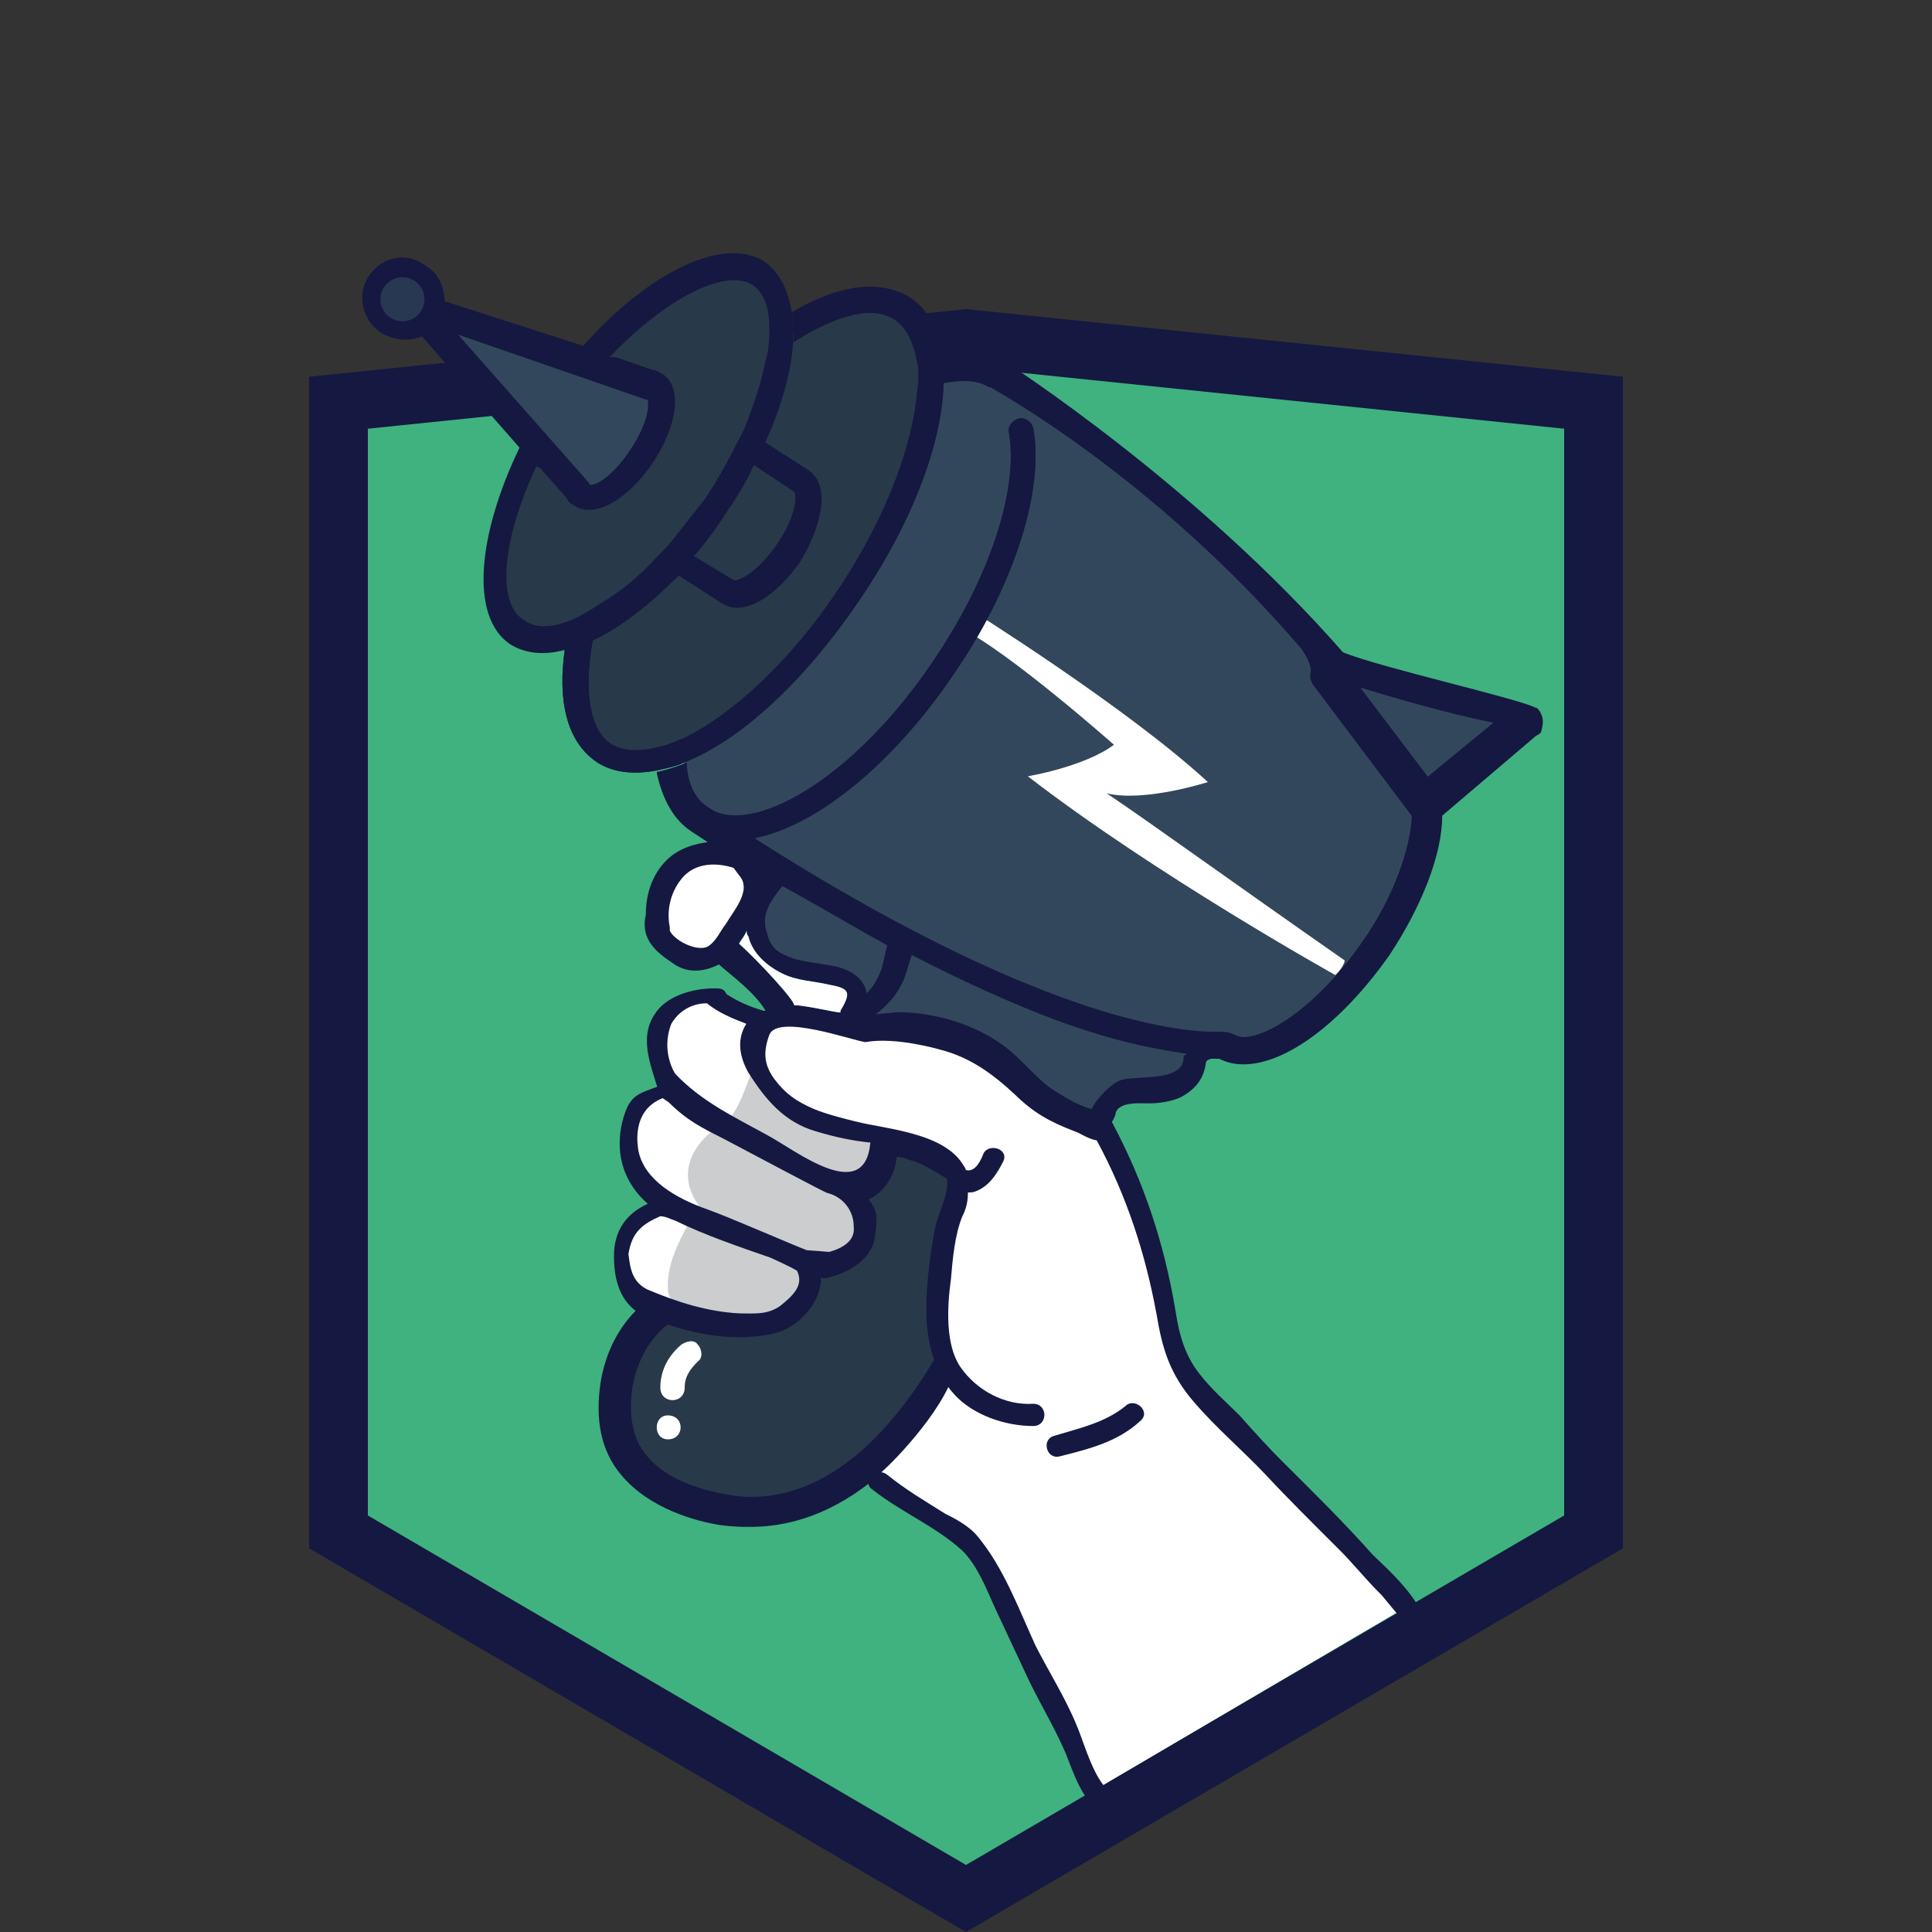 <svg width="100" height="100" viewBox="0 0 100 100" fill="none" xmlns="http://www.w3.org/2000/svg">
<rect x="0" y="0" width="100" height="100" fill="#333333" stroke="none"/>
<g clip-path="url(#clip0)">
<path d="M18.04 78.51L49.94 97.14L81.83 78.51V20.56L49.94 17.28L18.04 20.56V78.51Z" fill="#3FB27F"/>
<path d="M50 100L16 80.14V19.5L50 16L84 19.5V80.14L50 100ZM19.04 78.44L50 96.53L80.96 78.44V22.19L50 19L19.04 22.19V78.44Z" fill="#151841"/>
<path d="M52.43 72.49C51.46 72.3 50.1 71.53 49.23 71.05C48.64 72.01 48.55 73.36 47.87 74.22L47.67 74.51C47.28 75.27 48.44 75.86 48.74 75.18C48.94 74.79 49.13 74.42 49.42 74.03C50.3 73.94 51.17 73.94 52.14 73.84C53 73.65 53.2 72.68 52.43 72.49Z" fill="#818385"/>
<path d="M72.22 39.24C70.09 36.26 67.85 33.28 65.43 30.5C64.27 29.15 51.99 17.43 48.74 18.87C47.48 19.06 47.67 21.76 47.18 23.68C47.09 23.97 47.77 26.08 40.48 34.92C39.89 35.79 38.35 37.61 37.18 37.71C36.02 37.8 35.62 38.86 35.24 40.02C34.95 41.08 36.1 41.85 37.07 42.33C38.63 43 47.56 49.44 49.6 50.12L57.85 53.38C58.44 53.57 61.83 54.44 62.51 53.96C63.1 54.25 63.77 54.44 64.45 54.44C67.07 54.63 68.91 52.33 70.27 50.4C71.34 48.86 72.79 47.23 73.47 45.4C74.36 43.18 73.58 41.07 72.22 39.24Z" fill="#32475B"/>
<path d="M46.32 16.45C45.44 15.97 44.48 15.97 43.6 16.26C43.4 16.26 43.12 16.35 43.01 16.55C42.92 16.64 42.81 16.74 42.72 16.74C42.43 16.65 42.04 16.65 41.84 16.93C41.25 16.93 40.48 17.99 40.19 16.35C39.9 14.91 38.25 13.56 36.99 13.85C35.15 14.33 32.82 16.92 31.37 18.07C30.98 18.36 31.85 19.03 32.34 19.13C33.02 19.32 33.7 19.61 34.18 20.09L34.47 21.15C34.27 22.39 32.34 24.22 32.14 24.32C31.75 24.51 30.78 25.28 30.01 25.67C29.62 25.58 27.77 23.46 27.39 24.13C26.42 25.57 25.83 28.17 25.83 29.8C25.83 31.04 26.6 32.78 28.16 32.49C28.45 32.56 28.76 32.56 29.08 32.51C29.35 35.15 30.23 38.35 30.68 38.63C31.65 39.3 32.81 39.21 33.88 39.11C36.48 38.55 38.14 37 39.31 35.74C40.19 35.16 43.97 30.55 45.04 28.82C46.98 25.56 47.56 21.62 47.76 17.86C47.86 17.52 46.7 16.65 46.32 16.45ZM48.25 67.3C48.25 66.15 49.32 62.69 49.22 62.01L49.02 60.86C49.11 60.28 48.63 59.99 48.14 59.62C46.39 58.27 45.52 60.68 45.52 60.68C45.43 60.68 44.55 61.26 44.45 61.64C44.36 62.4 44.67 64.27 44.29 65.04C44.09 65.62 43.09 65.1 42.61 65.49C42.51 67.25 40.97 68.9 38.65 68.81C37.58 68.81 36.69 68.72 35.72 68.38C34.75 67.62 33.33 68.29 32.65 69.44C32.06 70.11 31.84 72.89 31.84 73.17C31.64 76.54 37.08 78.84 39.9 78.07C40.19 77.98 45.33 77.33 48.83 70.66C48.83 70.66 48.25 68.26 48.25 67.3Z" fill="#32475B"/>
<path d="M46.32 16.45C45.44 15.97 44.48 15.97 43.6 16.26C43.4 16.26 43.12 16.35 43.01 16.55C42.92 16.64 42.81 16.74 42.72 16.74C42.43 16.65 42.04 16.65 41.84 16.93C41.25 16.93 40.48 17.99 40.19 16.35C39.9 14.91 38.25 13.56 36.99 13.85C35.15 14.33 32.82 16.92 31.37 18.07C30.98 18.36 31.85 19.03 32.34 19.13C33.02 19.32 33.7 19.61 34.18 20.09L34.47 21.15C34.27 22.39 32.34 24.22 32.14 24.32C31.75 24.51 30.78 25.28 30.01 25.67C29.62 25.58 27.77 23.46 27.39 24.13C26.42 25.57 25.83 28.17 25.83 29.8C25.83 31.04 26.6 32.78 28.16 32.49C28.45 32.56 28.76 32.56 29.08 32.51C29.35 35.15 30.23 38.35 30.68 38.63C31.65 39.3 32.81 39.21 33.88 39.11C36.48 38.55 38.14 37 39.31 35.74C40.19 35.16 43.97 30.55 45.04 28.82C46.98 25.56 47.56 21.62 47.76 17.86C47.86 17.52 46.7 16.65 46.32 16.45ZM48.25 67.3C48.25 66.15 49.32 62.69 49.22 62.01L49.02 60.86C49.11 60.28 48.63 59.99 48.14 59.62C46.39 58.27 45.52 60.68 45.52 60.68C45.43 60.68 44.55 61.26 44.45 61.64C44.36 62.4 44.67 64.27 44.29 65.04C44.09 65.62 43.09 65.1 42.61 65.49C42.51 67.25 40.97 68.9 38.65 68.81C37.58 68.81 36.69 68.72 35.72 68.38C34.75 67.62 33.33 68.29 32.65 69.44C32.06 70.11 31.84 72.89 31.84 73.17C31.64 76.54 37.08 78.84 39.9 78.07C40.19 77.98 45.33 77.33 48.83 70.66C48.83 70.66 48.25 68.26 48.25 67.3Z" fill="black" fill-opacity="0.2"/>
<path d="M46.02 48.75C45.93 48.56 45.73 48.46 45.54 48.36C43.98 47.78 42.82 46.62 41.28 46.05C40.8 45.86 40.12 45.29 40.02 45.76C39.63 46.15 39.25 47.59 39.34 48.07C38.95 49.7 40.6 50.47 42.26 50.57C45.84 50.76 43.52 52.97 44.5 52.4C45.38 52.11 45.95 51.44 46.25 50.57C46.45 50.38 46.64 50.18 46.73 49.99C47 49.42 46.6 48.85 46.02 48.75Z" fill="#32475B"/>
<path d="M54.849 54.99C54.369 54.9 53.969 55.18 53.879 55.66C53.879 55.85 49.319 77.48 38.839 77.48H38.639C38.639 77.48 35.059 77.29 33.499 75.37C32.729 74.5 32.529 73.26 32.729 71.82C33.019 70.08 34.179 68.08 36.419 67.78C36.509 67.78 36.619 67.78 36.619 67.69C36.709 67.69 37.009 67.21 39.719 62.79C40.789 61.05 41.849 59.33 42.239 58.75C42.149 58.08 41.759 57.79 41.359 57.79C41.069 57.79 40.879 57.88 40.679 58.18C40.389 58.57 39.229 60.58 38.159 62.51C37.189 64.14 36.119 66.06 36.029 66.25C33.509 66.64 31.569 68.65 31.089 71.54C30.799 73.46 31.089 75.09 32.159 76.35C33.609 78.09 36.039 78.75 37.299 78.94C37.979 79.03 38.459 79.03 38.559 79.03H38.849C43.789 79.03 48.269 74.99 51.649 67.4C54.269 61.73 55.429 56.06 55.429 55.77C55.629 55.47 55.339 55.1 54.849 54.99ZM30.689 33.09C30.209 33.28 29.719 33.48 29.239 33.57C28.849 36.26 29.329 38.38 30.889 39.44C31.769 40.02 32.929 40.11 34.189 39.83C34.579 39.74 35.069 39.64 35.449 39.44C38.369 38.29 41.659 35.22 44.469 31.08C47.279 26.95 48.839 22.72 48.839 19.64C48.839 19.16 48.839 18.77 48.749 18.29C48.549 16.94 47.979 15.98 47.099 15.4C45.539 14.44 43.409 14.73 40.989 16.16C41.079 16.64 41.079 17.12 41.079 17.7C43.319 16.26 45.249 15.78 46.319 16.55C46.909 16.94 47.289 17.7 47.479 18.76C47.569 19.15 47.569 19.63 47.479 20.2C47.279 22.79 46.029 26.55 43.399 30.49C40.779 34.43 37.779 37.02 35.449 38.18C34.969 38.37 34.569 38.57 34.089 38.66C33.019 38.95 32.149 38.85 31.569 38.47C30.489 37.7 30.209 35.68 30.689 33.09Z" fill="#151841"/>
<path d="M72.779 83.18C70.309 79.92 67.389 76.93 64.459 74.03C63.689 73.27 61.539 71.44 61.449 71.24C60.289 69.8 59.569 62.29 57.649 59.84C56.879 58.21 56.099 58.07 54.559 57.02C53.789 56.54 50.909 53.86 49.749 53.56C48.679 53.27 45.409 53.42 44.239 53.33C43.169 53.24 39.899 52.79 38.419 52.24C38.419 52.24 33.599 49.43 34.279 55.19C34.369 56.06 36.119 57.21 36.119 57.3C35.919 57.21 35.639 57.01 35.439 56.91C34.369 56.24 33.019 56.62 32.519 57.87C31.639 60.08 32.999 61.52 34.759 62.48V62.57C33.789 62.66 32.919 62.96 32.519 63.63C31.749 65.17 32.129 66.42 33.489 67.48C34.459 68.24 40.079 68.83 39.989 68.74C41.739 68.35 42.229 65.67 42.229 65.67C47.169 65.29 43.589 61.45 43.589 61.34C45.239 61.34 45.529 59.88 45.719 59.21C45.519 59.79 49.319 59.04 49.209 60.87C49.119 61.93 48.239 67.98 48.339 68.07C48.339 69.31 48.729 69.9 49.409 70.96C48.819 73.07 46.009 75.96 45.329 76.44C45.509 76.44 49.799 79.29 50.289 79.88C51.449 81.3 55.639 89.75 56.549 92.72L72.779 83.18ZM38.939 44.33C38.939 44.24 36.519 43.46 34.569 45.29C33.889 46.16 33.499 47.21 34.279 48.18C34.479 48.47 35.349 49.42 35.539 49.42C36.219 49.42 36.899 49.23 37.289 48.84C37.769 48.65 38.059 47.69 38.359 47.21C38.749 46.54 39.519 45 38.939 44.33ZM35.249 69.61C34.569 70.19 34.179 70.96 34.179 71.82C34.179 72.69 35.439 72.69 35.439 71.82C35.439 71.24 35.729 70.86 36.119 70.47C36.409 70.28 36.319 69.8 36.119 69.6C35.939 69.32 35.539 69.41 35.249 69.61ZM34.569 74.5C35.449 74.5 35.449 73.26 34.569 73.26C33.799 73.26 33.799 74.5 34.569 74.5ZM49.709 32.5C52.229 33.74 57.659 38.55 57.659 38.55C56.099 39.7 53.199 40.18 53.199 40.18C59.789 45.27 69.119 50.47 69.119 50.47C69.599 49.99 69.599 49.71 69.599 49.71C63.679 45.58 59.699 42.69 57.279 41.06C59.219 41.54 62.519 40.48 62.519 40.48C58.349 36.63 50.199 31.54 50.199 31.54L49.709 32.5Z" fill="white"/>
<path opacity="0.4" d="M44.47 60.95C44.95 60.76 45.54 60.19 45.35 59.6C45.15 58.93 44.38 58.89 43.7 58.59C42.54 58.2 39.51 57.43 39.44 55.57C39.53 54.9 39.24 54.69 38.96 55.36C38.57 56.23 38.19 57.86 37.21 58.34C36.73 58.53 34.63 60.22 36.15 62.37C35.47 63.72 34.4 65.26 34.59 66.89C34.79 68.13 37.69 68.81 37.89 68.81C38.48 68.9 39.64 68.51 39.83 68.51C41.09 68.03 42.25 67.65 42.07 66.11C42.07 65.92 40.91 64.67 41 64.67L42.37 65.1C45.37 65.59 44.79 62.76 44.7 62.47C44.61 62.08 42.78 61.21 42.78 61.21C42.78 61.21 43.99 61.25 44.47 60.95Z" fill="#818385"/>
<path d="M41.85 24.34L39.61 22.9C40.49 20.98 40.97 19.16 41.06 17.61C41.06 17.03 41.06 16.55 40.97 16.07C40.77 15.01 40.38 14.15 39.61 13.57C37.48 12.13 33.5 14.15 30.19 17.9L23.01 15.59C23.01 14.92 22.72 14.15 22.04 13.76C21.07 13 19.8 13.28 19.12 14.24C18.44 15.2 18.73 16.55 19.71 17.22C20.39 17.61 21.16 17.7 21.84 17.41L26.89 23.17C24.76 27.59 24.27 31.91 26.41 33.35C27.18 33.83 28.16 33.93 29.22 33.64C29.7 33.55 30.19 33.35 30.67 33.16C32.12 32.49 33.59 31.33 35.13 29.79L37.37 31.23C38.53 31.99 40.29 30.75 41.45 29.02C42.53 27.22 43.01 25.11 41.85 24.34ZM34.86 27.89C34.57 28.28 34.27 28.56 33.98 28.85C33.01 29.91 32.04 30.68 31.06 31.25C30.47 31.64 29.99 31.92 29.5 32.12C28.53 32.51 27.66 32.51 27.17 32.12C25.72 31.36 25.91 28.08 27.76 24.14L27.96 24.23L29.32 25.77C29.41 25.96 29.52 26.06 29.71 26.16C30.87 26.92 32.63 25.68 33.79 23.95C34.95 22.22 35.44 20.1 34.27 19.34C34.07 19.25 33.98 19.15 33.79 19.15L31.85 18.48H31.56C34.48 15.41 37.58 13.87 38.94 14.74C39.53 15.13 39.82 15.89 39.82 16.95C39.82 17.43 39.82 18.1 39.62 18.69C39.42 19.75 39.03 20.9 38.55 22.15L37.96 23.3C37.57 24.06 37.08 24.93 36.51 25.8L34.86 27.89ZM40.2 28.19C39.13 29.73 38.16 30.11 37.96 30.02L35.92 28.78C36.51 28.11 37.08 27.34 37.57 26.57C38.16 25.7 38.64 24.94 39.02 24.07L41.06 25.42C41.27 25.5 41.27 26.65 40.2 28.19Z" fill="#151841"/>
<path d="M23.71 17.32L30.5 25.01C30.5 25.01 30.5 25.1 30.59 25.1C30.88 25.1 31.75 24.62 32.63 23.27C33.6 21.83 33.6 20.87 33.51 20.68H33.42L23.71 17.32Z" fill="#32475B"/>
<path d="M58.25 72.78C57.18 73.65 55.83 73.93 54.56 74.32C53.88 74.51 54.17 75.56 54.85 75.38C56.41 74.99 57.86 74.62 59.02 73.55C59.61 73.06 58.73 72.3 58.25 72.78ZM57.67 92.86C56.7 92.47 56.11 90.17 55.73 89.31C55.14 87.87 54.28 86.52 53.6 85.18C52.72 83.26 51.95 81.14 50.59 79.51C50.2 79.03 49.52 78.64 48.94 78.36C47.87 77.69 46.9 77.12 45.93 76.34C45.34 75.86 44.57 76.73 45.16 77.1C46.61 78.25 48.46 79.02 49.82 80.27C50.59 81.03 51.08 82.29 51.47 83.16L53.22 86.9C53.81 88.14 54.58 89.4 55.16 90.75C55.55 91.71 56.04 93.34 57.1 93.82C57.76 94.12 58.35 93.16 57.67 92.86ZM79.7 36.83C79.7 36.74 79.59 36.74 79.7 36.83V36.83Z" fill="#151841"/>
<path d="M79.699 36.83C79.609 36.74 79.609 36.64 79.499 36.64C78.619 36.16 71.349 34.53 69.509 33.76C61.939 25.11 52.229 18.86 51.949 18.67C51.119 18.12 50.019 18.01 48.749 18.25C48.549 16.93 47.969 15.98 47.099 15.41C45.539 14.45 43.409 14.74 40.989 16.17C41.079 16.65 41.079 17.13 41.079 17.71C43.319 16.27 45.249 15.79 46.319 16.56C46.909 16.95 47.289 17.71 47.479 18.77C47.569 19.16 47.569 19.64 47.479 20.21C47.279 22.8 46.029 26.56 43.399 30.5C40.779 34.44 37.779 37.03 35.449 38.19C34.969 38.38 34.569 38.58 34.089 38.67C33.019 38.96 32.149 38.86 31.569 38.48C30.499 37.72 30.209 35.69 30.689 33.1C30.209 33.29 29.719 33.49 29.239 33.58C28.849 36.27 29.329 38.39 30.889 39.45C31.769 40.03 32.929 40.12 34.189 39.84C34.579 39.75 35.069 39.65 35.449 39.45C38.369 38.3 41.659 35.23 44.469 31.09C47.239 27.04 48.779 22.89 48.839 19.83C49.849 19.66 50.599 19.67 51.169 20.04H51.259C51.549 20.23 59.699 24.65 67.369 33.59C67.569 33.88 67.849 34.35 67.849 34.74C67.759 35.03 67.849 35.22 67.939 35.41L73.079 42.24C72.989 43.98 72.109 46.46 70.559 48.68C68.319 51.94 65.709 53.68 64.349 53.68C64.149 53.68 63.959 53.59 63.759 53.49C63.559 53.4 63.079 53.4 62.789 53.4C60.849 53.4 53.519 52.62 39.059 43.39C42.189 42.77 46.169 39.65 49.399 34.85C52.499 30.33 54.059 25.34 53.479 22.17C53.389 21.88 53.089 21.59 52.709 21.69C52.419 21.78 52.119 22.08 52.229 22.45C52.709 25.34 51.259 29.85 48.349 34.17C44.259 40.25 39.269 43.06 36.989 42.01L36.619 41.76C36.029 41.37 35.649 40.7 35.549 39.65V39.46L35.349 39.55C34.869 39.74 34.469 39.84 34.089 39.94H33.999V40.03C34.289 41.38 34.879 42.43 35.749 43.01L36.629 43.59C35.949 43.68 35.269 43.88 34.689 44.35C33.809 45.11 33.429 46.18 33.429 47.33C33.139 48.57 33.909 49.25 34.789 49.83C35.559 50.41 36.439 50.31 37.209 49.92C37.979 50.59 39.049 51.36 39.629 52.32H39.539C38.859 52.13 38.179 51.84 37.599 51.45C37.509 51.26 37.399 51.16 37.119 51.16H36.929C35.859 51.16 34.459 51.55 33.879 52.51C33.109 53.66 33.629 55.01 34.019 56.25C33.539 56.44 32.909 56.58 32.609 57.07C32.519 57.07 30.999 60.08 33.529 62.31C32.459 62.79 31.779 63.66 31.779 65C31.779 66.24 32.069 67.4 33.229 68.07C35.359 68.94 37.659 69.52 39.979 69.04C41.339 68.75 42.499 67.41 42.499 66.15H42.789C43.949 65.86 45.209 65.19 45.309 63.84C45.399 63.08 45.449 62.68 44.959 62.09C45.729 61.7 46.319 60.94 46.409 59.88C46.699 59.88 46.889 59.97 47.179 60.07C47.659 60.16 48.929 60.94 49.019 61.03C49.109 61.79 48.629 62.66 48.429 63.43C48.139 64.87 47.949 66.41 47.949 67.85C47.949 69.39 48.339 71.02 49.399 72.18C50.369 73.24 52.019 73.81 53.479 73.81C54.249 73.81 54.249 72.66 53.479 72.66C52.029 72.75 50.559 71.99 49.699 70.74C48.929 69.59 49.019 67.67 49.219 66.22C49.309 65.16 49.419 63.91 49.809 62.96C50.009 62.57 50.099 62.2 50.099 61.72C50.299 61.72 50.389 61.72 50.579 61.63C51.259 61.34 51.649 60.67 51.939 60.09C52.229 59.42 51.059 59.13 50.869 59.8C50.669 60.28 50.389 60.67 49.989 60.56C49.989 60.47 49.899 60.37 49.899 60.37C48.929 58.63 45.899 58.45 44.339 58.06C43.569 57.87 42.779 57.67 42.099 57.39C41.219 57 40.669 56.63 40.079 55.85C39.599 55.18 39.449 54.55 39.829 53.54C40.309 52.48 44.109 53.85 44.789 53.94C46.349 53.65 48.629 54.32 48.629 54.32C50.189 54.71 51.349 55.56 52.509 56.63C53.479 57.59 54.349 58.07 55.609 58.55C55.899 58.64 56.289 58.94 56.769 59.03C58.329 61.92 59.289 64.9 59.869 68.06C60.159 69.8 60.549 71.13 61.809 72.58C62.969 73.93 64.329 75.08 65.499 76.32C66.759 77.67 68.019 78.91 69.279 80.17C70.049 80.93 70.729 81.8 71.519 82.57L72.399 83.63C72.599 83.92 72.599 84.21 72.689 84.02C72.399 84.69 73.569 84.98 73.759 84.31C73.849 82.96 71.629 81.05 71.039 80.46C69.589 78.83 68.029 77.29 66.479 75.75C65.709 74.99 64.919 74.12 64.149 73.25C63.469 72.58 62.699 71.9 62.109 71.14C61.339 70.18 61.039 69.12 60.849 67.88C60.259 64.33 59.199 61.16 57.549 58.07C57.549 58.07 57.749 57.78 57.749 57.59C57.949 57.01 59.009 57.11 59.499 57.11C59.979 57.11 60.569 57.02 61.059 56.82C61.829 56.43 62.319 55.86 62.419 54.99C62.419 54.9 62.619 54.8 62.709 54.8H63.099C63.489 54.99 63.869 55.09 64.359 55.09C66.599 55.09 69.499 52.88 71.929 49.42C73.579 46.92 74.649 44.23 74.649 42.22L79.499 38.09C79.699 38 79.789 37.9 79.789 37.8C79.889 37.41 79.889 37.12 79.699 36.83ZM36.709 48.94C36.229 49.33 34.959 48.75 34.669 48.18V47.99C34.469 47.03 34.759 46.07 35.349 45.4C36.029 44.64 37.099 44.64 37.969 44.92L38.259 45.31C38.939 46.07 37.969 47.14 37.579 47.81C37.289 48.18 37.099 48.66 36.709 48.94ZM40.389 67.59C39.709 68.07 39.029 67.98 38.259 67.98C36.609 67.89 35.059 67.4 33.499 66.74C32.729 66.35 32.619 65.68 32.529 64.91C32.699 63.8 33.219 63.37 34.179 62.95C34.549 62.98 34.659 63.09 34.949 63.18C36.509 63.94 38.249 64.53 39.889 65.1C40.279 65.29 40.769 65.49 41.249 65.77C41.649 66.54 40.979 67.11 40.389 67.59ZM42.919 64.8C42.919 64.8 41.849 64.71 41.759 64.71C40.989 64.42 37.679 62.97 36.619 62.6C34.969 62.02 33.319 61.06 33.039 59.53C33.039 59.44 32.599 57.51 34.299 56.84L34.619 57.06C35.589 58.02 36.329 58.37 37.489 58.96C38.939 59.72 42.729 61.75 42.829 61.75C43.599 61.94 44.189 62.62 44.189 63.49C44.279 64.23 43.599 64.61 42.919 64.8ZM42.239 58.56C43.209 58.85 44.079 59.04 45.049 59.14C44.759 62.4 41.169 59.53 39.709 58.75C37.959 57.79 36.309 57.01 34.949 55.58C34.949 55.58 34.179 54.43 34.749 52.99C35.139 52.32 35.819 51.93 36.589 51.93C37.179 52.41 37.849 52.69 38.629 52.99C38.149 53.75 38.239 54.62 38.719 55.49C39.619 56.92 40.589 58.08 42.239 58.56ZM43.499 52.31V52.4C43.209 52.4 41.679 52.02 41.089 52.02C41.179 51.83 39.219 49.7 38.249 48.84C38.339 48.65 38.539 48.45 38.639 48.17C38.639 48.26 38.639 48.36 38.729 48.46C38.929 49.33 39.699 50 40.479 50.38C41.249 50.77 42.129 50.77 42.899 50.96C43.989 51.16 44.079 51.34 43.499 52.31ZM43.119 50C42.239 49.81 41.369 49.81 40.599 49.42C40.119 49.23 39.829 48.84 39.719 48.36C39.329 47.3 39.919 46.62 40.489 45.86C42.429 46.92 44.179 47.97 45.919 48.93L45.629 50.17C45.429 50.65 45.239 51.04 44.859 51.41C44.759 50.77 44.179 50.19 43.119 50Z" fill="#151841"/>
<path d="M70.409 35.59L73.899 40.2L77.299 37.41C75.939 37.13 73.899 36.65 70.409 35.59Z" fill="#32475B"/>
<path d="M61.26 54.81C61.17 55.96 59.02 55.68 58.16 55.87C57.48 55.96 56.43 57.31 56.53 57.41C55.76 57.22 55.05 56.74 54.57 56.45C53.8 55.97 53.12 55.1 52.33 54.43C50.07 52.51 46.99 52.32 46.22 52.41L45.34 52.5C45.82 52.11 46.31 51.63 46.6 51.06C46.89 50.58 46.99 50 47.19 49.43C49.81 50.78 52.33 51.93 54.66 52.8C57.76 53.95 60 54.34 61.45 54.54C61.26 54.62 61.26 54.71 61.26 54.81Z" fill="#32475B"/>
<path d="M41.1 52.03C41.19 51.84 39.23 49.71 38.26 48.85C38.35 48.66 38.55 48.46 38.65 48.18C38.65 48.27 38.65 48.37 38.74 48.47C38.94 49.34 39.71 50.01 40.49 50.39C41.26 50.78 42.14 50.78 42.91 50.97C43.98 51.16 44.07 51.36 43.5 52.32V52.41C43.21 52.4 41.67 52.03 41.1 52.03Z" fill="white"/>
<path d="M35.83 42.02C36.03 41.73 36.42 41.63 36.71 41.83C38.84 43.27 44.09 40.48 48.35 34.14C51.27 29.81 52.72 25.29 52.23 22.42C52.14 22.03 52.43 21.75 52.71 21.66C53.1 21.57 53.39 21.85 53.48 22.14C54.07 25.31 52.51 30.31 49.4 34.82C44.94 41.45 39.02 44.91 35.91 42.89C35.74 42.7 35.63 42.31 35.83 42.02Z" fill="#151841"/>
<path d="M20.83 16.63C21.46 16.63 21.97 16.12 21.97 15.49C21.97 14.861 21.46 14.35 20.83 14.35C20.201 14.35 19.69 14.861 19.69 15.49C19.69 16.12 20.201 16.63 20.83 16.63Z" fill="#32475B" fill-opacity="0.7"/>
</g>
<defs>
<clipPath id="clip0">
<rect width="100" height="100" fill="white"/>
</clipPath>
</defs>
</svg>
